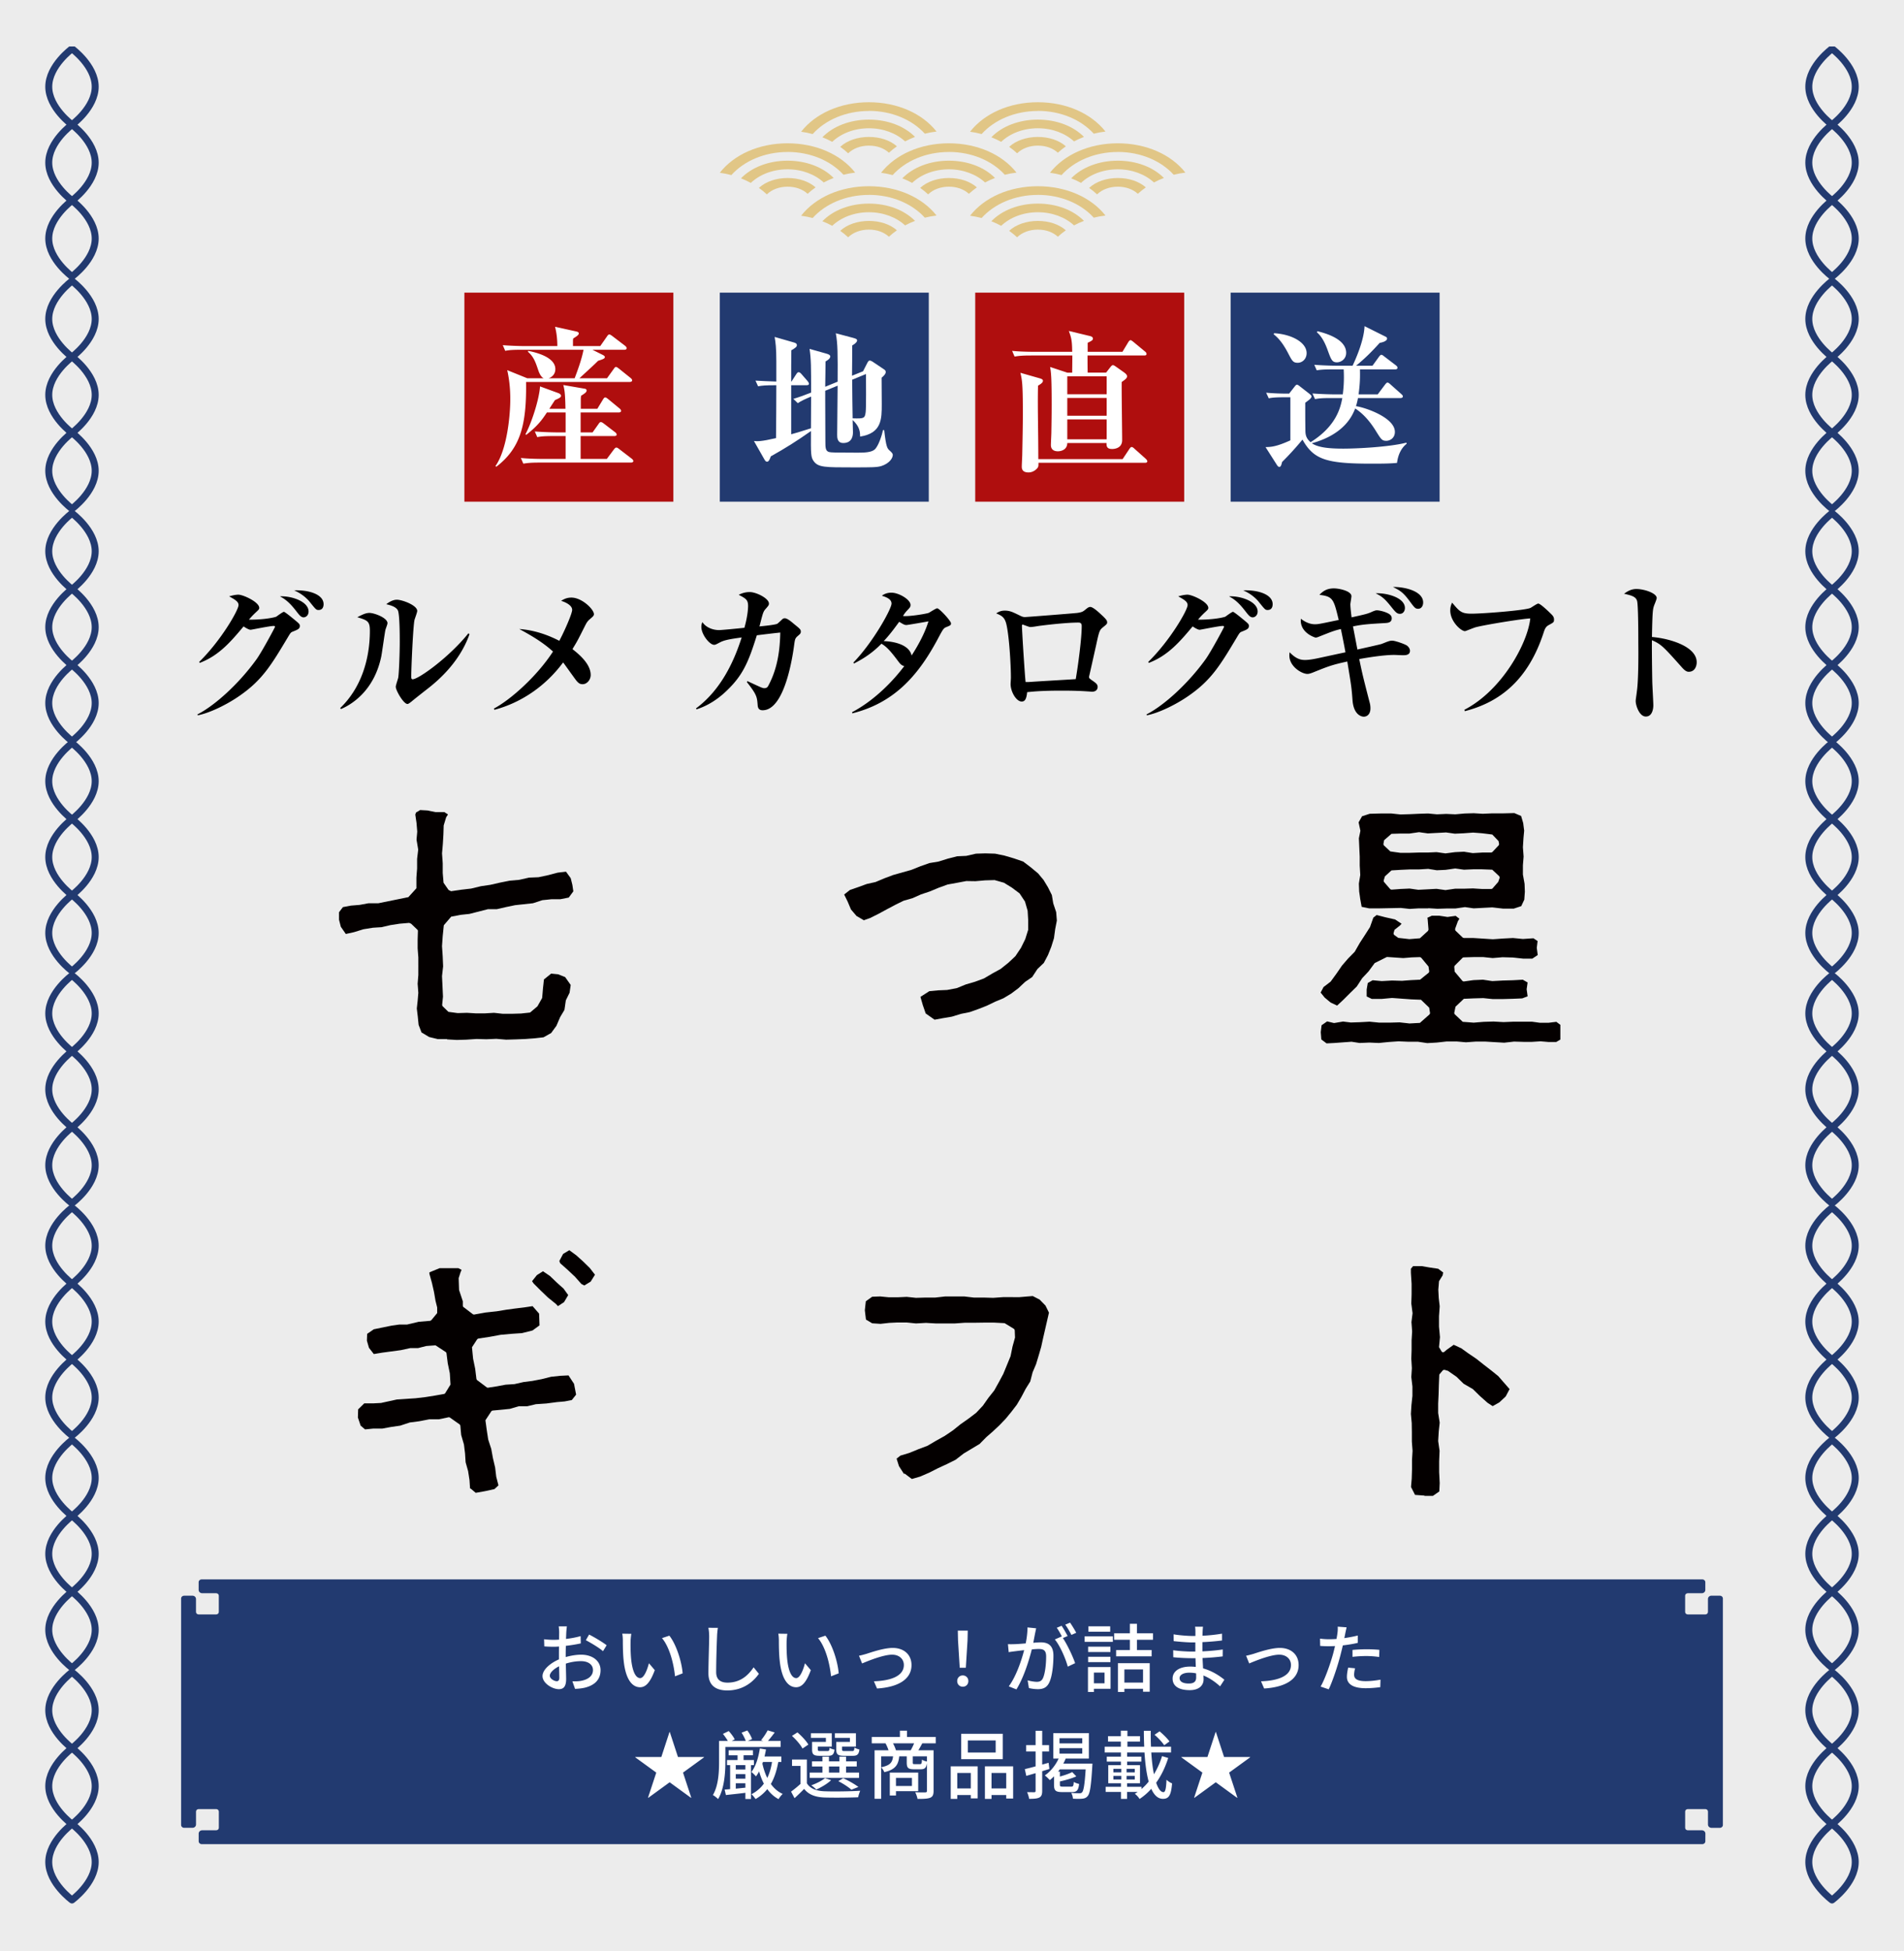 <svg xmlns="http://www.w3.org/2000/svg" width="410" height="420" fill="none" viewBox="0 0 410 420"><rect x="0" y="0" width="410" height="420" fill="#808080" stroke="none"/><path fill="#fff" fill-opacity=".85" d="M0 0h410v420H0z"/><path fill="#223A70" d="M370.352 343.51h-1.811c-.421 0-.756.316-.756.702v2.807c0 .291-.255.528-.568.528h-3.777c-.312 0-.568-.237-.568-.528v-3.509c0-.291.256-.528.568-.528h3.022c.42 0 .755-.317.755-.702v-1.684c0-.327-.289-.596-.642-.596H43.419c-.352 0-.642.269-.642.596v1.684c0 .391.34.702.755.702h3.016c.313 0 .568.237.568.528v3.509c0 .291-.255.528-.568.528h-3.777c-.312 0-.568-.237-.568-.528v-2.802c0-.391-.34-.702-.755-.702h-1.806c-.352 0-.642.269-.642.596v48.778c0 .327.29.596.642.596h1.812c.42 0 .755-.317.755-.702v-2.802c0-.291.256-.528.568-.528h3.777c.313 0 .568.237.568.528v3.509c0 .291-.255.528-.568.528h-3.016c-.42 0-.755.317-.755.702v1.684c0 .327.29.596.642.596H366.58c.352 0 .642-.269.642-.596l.011-1.679c0-.39-.335-.707-.761-.707h-3.027c-.313 0-.568-.232-.568-.528v-3.509c0-.291.255-.528.568-.528h3.777c.312 0 .568.237.568.528v2.807c0 .391.341.702.755.702h1.812c.352 0 .642-.269.642-.596v-48.788c0-.327-.29-.596-.642-.596h-.006Z"/><path fill="#fff" d="M151.592 378.24v.08l-4.512 3.28 1.776 5.392-.064.032-4.592-3.344-4.592 3.344-.064-.032 1.776-5.392-4.512-3.28v-.08h5.6l1.76-5.376h.064l1.76 5.376h5.6Zm4.608-2.16v3.2c0 2.336-.224 5.792-1.568 8.016-.24-.256-.832-.72-1.12-.864 1.216-2.064 1.328-5.008 1.328-7.152v-4.496h1.888c-.272-.48-.688-1.056-1.056-1.52l1.248-.608c.496.528 1.056 1.28 1.296 1.792l-.656.336h3.024c-.16-.512-.544-1.232-.896-1.776l1.232-.48c.432.56.864 1.328 1.024 1.872l-.928.384h3.328l-.464-.16a12.049 12.049 0 0 0 1.424-2.128l1.52.464c-.48.64-1.008 1.312-1.456 1.824h2.736v1.296H156.2Zm4.304 4.848v-.944h-2.064v.944h2.064Zm-2.064 2.96v1.168c.656-.064 1.36-.144 2.064-.208v-.96h-2.064Zm0-1.968v.992h2.064v-.992h-2.064Zm3.904-1.936h-.624v7.296h-1.216v-1.328c-1.504.192-2.992.336-4.192.48l-.272-1.184a18.45 18.45 0 0 0 1.184-.096v-5.168h-.672v-1.088h2.272v-1.024h-1.92V376.8h5.232v1.072h-2.016v1.024h2.224v1.088Zm1.952-.672-.128.352c.256 1.12.592 2.16 1.056 3.088.48-.992.816-2.128 1.024-3.44h-1.952Zm3.952 0h-.656c-.336 1.872-.848 3.44-1.6 4.736.672.928 1.52 1.68 2.56 2.144-.288.24-.704.768-.896 1.12-.976-.512-1.776-1.248-2.432-2.16a8.913 8.913 0 0 1-2.528 2.144c-.16-.256-.592-.816-.88-1.04 1.12-.592 2-1.344 2.672-2.288-.416-.784-.752-1.68-1.024-2.624a8.74 8.74 0 0 1-.672 1.072c-.192-.224-.688-.736-.992-.944.944-1.216 1.52-3.088 1.824-5.072l1.328.224a41.528 41.528 0 0 1-.32 1.504h3.616v1.184Zm14.768-4.32v-.864h-3.232v-.992h4.528V376h-2.992v.592c0 .32.08.368.576.368h1.616c.352 0 .432-.096.48-.752.256.176.72.336 1.072.416-.128 1.072-.496 1.36-1.392 1.36h-1.952c-1.28 0-1.648-.288-1.648-1.392v-1.6h2.944Zm-5.168 0v-.864h-3.232v-.992h4.496V376h-3.008v.592c0 .32.08.368.544.368h1.52c.352 0 .416-.08.464-.704.24.176.72.336 1.072.4-.128 1.04-.48 1.328-1.376 1.328h-1.824c-1.296 0-1.632-.288-1.632-1.376v-1.616h2.976Zm.656 5.296v1.312h2.256v-1.312h-2.256Zm6.48 1.312v1.136H174.36V381.6h2.736v-1.312h-2.24v-1.104h2.24v-1.024h1.408v1.024h2.256v-1.024h1.424v1.024h2.304v1.104h-2.304v1.312h2.8Zm-.144 3.088-1.504.592c-.624-.56-1.76-1.296-2.816-1.84l1.056-.64c1.168.544 2.496 1.296 3.264 1.888Zm-7.184-1.904 1.312.448c-.816.784-2.128 1.536-3.184 2.016a7.634 7.634 0 0 0-1.088-.912c1.104-.4 2.256-.96 2.96-1.552Zm-3.584-7.216-1.264.848c-.4-.784-1.376-1.92-2.272-2.72l1.184-.752c.896.768 1.904 1.84 2.352 2.624Zm-.32 3.216v5.12c.704 1.136 2.016 1.648 3.776 1.712 1.856.08 5.664.032 7.712-.112-.144.336-.368.976-.448 1.408-1.888.08-5.36.112-7.248.048-2.016-.08-3.408-.624-4.384-1.856a50.074 50.074 0 0 1-2.064 2l-.752-1.408a24.603 24.603 0 0 0 2.032-1.664v-3.872h-1.824v-1.376h3.2Zm22.624 3.952h-3.44v1.744h3.44v-1.744Zm1.344 2.864h-4.784v.928h-1.328V381.6h6.112v4Zm-4.784-8.8h3.168c.256-.432.544-1.024.736-1.504h-4.544c.272.48.512 1.072.64 1.504Zm6.672 2.416v-1.12h-3.056v1.328c0 .32.048.352.416.352h1.152c.304 0 .368-.112.416-.976.224.176.704.352 1.072.416Zm-9.856-1.12v2.352c1.92-.384 2.416-1.024 2.56-2.352h-2.56Zm11.744-2.8H198.6c-.304.56-.576 1.072-.848 1.504h3.28v8.736c0 .784-.16 1.232-.72 1.472-.576.224-1.44.256-2.736.256-.064-.4-.288-1.04-.496-1.44.96.048 1.888.032 2.16.032.288-.016.368-.096.368-.336v-5.936c-.16 1.024-.512 1.296-1.328 1.296h-1.488c-1.248 0-1.536-.32-1.536-1.44v-1.344h-1.616c-.192 1.856-.848 2.848-3.216 3.408-.112-.304-.4-.784-.672-1.024v6.752h-1.424V376.8h3.008c-.16-.48-.4-1.056-.656-1.504h-2.96v-1.36h6.064v-1.36h1.52v1.36h6.192v1.36Zm12.912 1.984v-2.608h-6v2.608h6Zm1.52-4.032v5.456h-8.944v-5.456h8.944Zm-6.88 8.432h-2.912v3.328h2.912v-3.328Zm-4.32 5.584v-7.008h5.792v6.896h-1.472v-.72h-2.912v.832h-1.408Zm8.784-2.256h3.168v-3.328h-3.168v3.328Zm-1.424-4.752h6.08v6.928h-1.488v-.752h-3.168v.832h-1.424v-7.008Zm13.712-.768.176 1.328c-.512.16-1.04.32-1.552.48v4.224c0 .784-.16 1.2-.608 1.44-.464.24-1.152.288-2.208.288-.048-.384-.24-1.024-.432-1.44.672.016 1.328.016 1.536.016.208 0 .288-.08.288-.304v-3.792l-2 .576-.32-1.456a56.38 56.38 0 0 0 2.32-.592v-3.2h-2.032v-1.376H223v-3.088h1.424v3.088h1.472v1.376h-1.472v2.816l1.376-.384Zm2.352-3.152v1.168h4.896v-1.168h-4.896Zm0-2.144v1.12h4.896v-1.12h-4.896Zm.816 5.472h6.272s-.016.416-.032.608c-.256 4.256-.496 5.84-1.008 6.4-.304.368-.672.496-1.136.544-.448.048-1.232.048-2.016 0-.016-.368-.16-.912-.384-1.248.768.064 1.472.08 1.776.08.272 0 .416-.032.576-.208.32-.336.56-1.664.768-4.928H228.2c-.112.16-.24.32-.352.48h.384v1.056c.992-.272 2.016-.624 2.656-.96l.88.928c-.992.448-2.336.816-3.536 1.088v.672c0 .384.08.448.64.448h1.808c.4 0 .48-.128.544-1.024.256.192.784.368 1.152.448-.16 1.392-.528 1.744-1.552 1.744h-2.112c-1.44 0-1.744-.352-1.744-1.6V382.4a8.561 8.561 0 0 1-.912.816c-.224-.256-.752-.784-1.072-1.008 1.232-.848 2.304-2.16 2.976-3.632h-1.152v-5.472h7.664v5.472h-4.992c-.144.368-.32.736-.512 1.088Zm22.864-4.768-1.136.816c-.416-.64-1.312-1.6-2.08-2.256l1.088-.736c.768.64 1.696 1.552 2.128 2.176Zm-6.032 9.76v.48c.56-.48 1.088-1.008 1.552-1.6-.464-1.696-.752-3.856-.896-6.272h-3.744v.896h3.056v1.072h-3.056V380h2.768v3.888h-2.784v.768h3.104Zm-6.048-2.336v.768h1.712v-.768h-1.712Zm0-1.536v.768h1.712v-.768h-1.712Zm2.848.768h1.76v-.768h-1.76v.768Zm0 1.536h1.76v-.768h-1.76v.768Zm7.632-5.04 1.328.4c-.624 1.984-1.488 3.792-2.592 5.328.432 1.28.96 2.032 1.584 2.032.384 0 .56-.768.64-2.672.32.32.832.656 1.2.784-.208 2.608-.72 3.328-1.968 3.328-1.088 0-1.904-.8-2.512-2.16-.752.848-1.6 1.584-2.528 2.192-.192-.368-.64-.832-1.008-1.12.208-.128.416-.256.608-.4h-2.288v1.504h-1.312v-1.504h-3.296v-1.104h3.296v-.768h-2.736V380h2.72v-.768h-3.04v-1.072h3.04v-.896h-3.488v-1.248h3.472v-1.088H238.6v-1.168h2.752v-1.184h1.424v1.184h2.704v1.168h-2.704v1.088h3.616a79.014 79.014 0 0 1-.08-3.424h1.488c-.016 1.184 0 2.336.048 3.424h4.32v1.248h-4.256c.112 1.776.304 3.376.576 4.688a17.262 17.262 0 0 0 1.744-3.904Zm18.96.192v.08l-4.512 3.28 1.776 5.392-.064.032-4.592-3.344-4.592 3.344-.064-.032 1.776-5.392-4.512-3.28v-.08h5.6l1.76-5.376h.064l1.76 5.376h5.6Z"/><path fill="#fff" d="M122.072 350.12c-.048.304-.096.848-.128 1.232-.016.384-.032.896-.064 1.472 1.12-.128 2.272-.352 3.152-.608l.032 1.568c-.928.208-2.112.4-3.216.528-.016.64-.032 1.28-.032 1.856v.56c1.168-.336 2.352-.512 3.328-.512 2.384 0 4.176 1.28 4.176 3.328 0 1.904-1.104 3.232-3.456 3.792-.72.16-1.44.208-2.032.24l-.576-1.632c.64.016 1.328.016 1.92-.112 1.344-.256 2.512-.96 2.512-2.304 0-1.232-1.104-1.92-2.56-1.92-1.12 0-2.224.192-3.28.528.016 1.328.064 2.672.064 3.312 0 1.696-.624 2.192-1.568 2.192-1.392 0-3.52-1.28-3.52-2.816 0-1.36 1.648-2.784 3.536-3.6v-.992c0-.56 0-1.168.016-1.776-.4.032-.752.048-1.056.048-.976 0-1.584-.032-2.112-.08l-.048-1.536c.912.112 1.536.128 2.128.128.336 0 .704-.016 1.104-.048 0-.72.016-1.296.016-1.584 0-.336-.048-.976-.096-1.264h1.76Zm4.784 1.76c1.184.592 2.976 1.68 3.776 2.304l-.784 1.28c-.768-.704-2.688-1.84-3.696-2.368l.704-1.216Zm-8.464 8.864c0 .64.96 1.184 1.504 1.184.32 0 .544-.208.544-.736 0-.512-.032-1.44-.048-2.48-1.168.576-2 1.392-2 2.032Zm17.552-9.024c-.08.464-.16 1.296-.16 1.728-.016 1.008 0 2.352.112 3.6.24 2.512.896 4.208 1.968 4.208.8 0 1.504-1.744 1.872-3.2l1.264 1.488c-1.008 2.736-2 3.68-3.168 3.68-1.616 0-3.104-1.536-3.536-5.744-.16-1.408-.176-3.328-.176-4.288 0-.4-.032-1.072-.128-1.504l1.952.032Zm8.192.4c1.472 1.856 2.656 5.52 2.864 8.112l-1.648.64c-.272-2.752-1.184-6.304-2.8-8.224l1.584-.528Zm10.448-1.68c-.096.592-.16 1.264-.176 1.84-.08 1.776-.192 5.472-.192 7.68 0 1.696 1.04 2.272 2.432 2.272 2.8 0 4.48-1.584 5.632-3.296l1.136 1.392c-1.056 1.52-3.216 3.584-6.8 3.584-2.432 0-4.064-1.04-4.064-3.696 0-2.272.16-6.4.16-7.936 0-.672-.064-1.328-.176-1.856l2.048.016Zm14.96 1.28c-.08.464-.16 1.296-.16 1.728-.016 1.008 0 2.352.112 3.6.24 2.512.896 4.208 1.968 4.208.8 0 1.504-1.744 1.872-3.2l1.264 1.488c-1.008 2.736-2 3.68-3.168 3.68-1.616 0-3.104-1.536-3.536-5.744-.16-1.408-.176-3.328-.176-4.288 0-.4-.032-1.072-.128-1.504l1.952.032Zm8.192.4c1.472 1.856 2.656 5.52 2.864 8.112l-1.648.64c-.272-2.752-1.184-6.304-2.8-8.224l1.584-.528Zm7.232 4.32c.464-.08 1.088-.256 1.584-.4 1.104-.352 3.776-1.28 5.68-1.28 2.384 0 4.048 1.408 4.048 3.696 0 3.008-2.784 4.752-7.424 5.04l-.672-1.552c3.552-.112 6.448-1.088 6.448-3.504 0-1.296-1.008-2.224-2.528-2.224-1.936 0-5.296 1.392-6.464 1.888l-.672-1.664Zm21.696 2.592-.368-5.888-.048-2.112h2.144l-.048 2.112-.368 5.888h-1.312Zm.656 4.08c-.672 0-1.2-.496-1.2-1.216s.528-1.216 1.2-1.216c.672 0 1.2.496 1.2 1.216s-.528 1.216-1.2 1.216Zm15.808-12.576c-.08.336-.16.752-.24 1.104-.096.496-.24 1.264-.384 2.016a18.332 18.332 0 0 1 1.616-.096c1.536 0 2.72.624 2.72 2.864 0 1.888-.24 4.464-.912 5.808-.528 1.104-1.36 1.408-2.464 1.408a8.85 8.85 0 0 1-1.904-.24l-.272-1.664c.656.192 1.52.32 1.968.32.56 0 1.008-.144 1.312-.752.48-1.008.704-3.04.704-4.704 0-1.376-.624-1.616-1.632-1.616-.336 0-.864.032-1.456.096-.592 2.352-1.728 6.048-3.312 8.608l-1.648-.656c1.6-2.16 2.752-5.616 3.312-7.792-.72.08-1.376.16-1.744.208-.4.048-1.152.144-1.584.224l-.16-1.728c.528.032 1.008.016 1.552 0 .512-.016 1.376-.08 2.272-.16.24-1.184.384-2.4.384-3.44l1.872.192Zm7.296-1.216c.416.592 1.024 1.6 1.328 2.176l-1.04.464c-.352-.688-.864-1.6-1.328-2.208l1.04-.432Zm-1.824.672c.4.576.976 1.584 1.296 2.208l-1.024.432c.976 1.44 2.176 4.032 2.64 5.408l-1.584.752c-.448-1.712-1.664-4.512-2.784-5.856l1.488-.656c.016.032.048.064.064.096-.304-.624-.752-1.424-1.136-1.952l1.04-.432Zm10.464.112v1.168h-4.688v-1.168h4.688Zm-1.216 9.968h-2.288v2.304h2.288v-2.304Zm1.296-1.2v4.688h-3.584v.688h-1.28v-5.376h4.864Zm-4.832-1.056v-1.152h4.8v1.152h-4.8Zm4.8-3.328v1.152h-4.8v-1.152h4.8Zm-5.552-1.04v-1.184h6.08v1.184h-6.08Zm12.576 5.936h-4.016v2.832h4.016v-2.832Zm-5.408 4.864v-6.208h6.848v6.144h-1.44v-.624h-4.016v.688h-1.392ZM248.28 353h-3.456v2.208h3.168v1.36h-7.648v-1.36h2.96V353h-3.392v-1.392h3.392v-2.048h1.52v2.048h3.456V353Zm5.728 8.256c0 .688.608 1.168 1.984 1.168.896 0 1.584-.272 1.584-1.296 0-.224 0-.544-.016-.896a7.248 7.248 0 0 0-1.456-.144c-1.36 0-2.096.528-2.096 1.168Zm5.04-11.056c-.032.288-.064.64-.08 1.088-.016.192-.016.496-.032.848a35.155 35.155 0 0 0 4.208-.448v1.472a54.103 54.103 0 0 1-4.224.352v1.984a44.562 44.562 0 0 0 4.384-.4l-.016 1.488c-1.472.176-2.8.288-4.336.352.032.736.08 1.504.112 2.224 2.08.576 3.664 1.696 4.592 2.448l-.928 1.424c-.912-.832-2.128-1.744-3.584-2.336.016.336.032.608.032.832 0 1.216-.88 2.32-2.976 2.32-2.4 0-3.696-.896-3.696-2.496 0-1.536 1.424-2.576 3.808-2.576.416 0 .8.032 1.184.064-.016-.624-.048-1.28-.064-1.872h-.88c-1.024 0-2.8-.08-3.904-.208l-.016-1.504c1.088.176 2.976.288 3.952.288h.816v-1.968h-.656c-1.056 0-2.976-.16-4.016-.288l-.016-1.456c1.072.192 2.992.352 4.016.352h.688v-.976c0-.272-.016-.752-.08-1.008h1.712Zm9.28 6.24c.464-.08 1.088-.256 1.584-.4 1.104-.352 3.776-1.28 5.68-1.28 2.384 0 4.048 1.408 4.048 3.696 0 3.008-2.784 4.752-7.424 5.04l-.672-1.552c3.552-.112 6.448-1.088 6.448-3.504 0-1.296-1.008-2.224-2.528-2.224-1.936 0-5.296 1.392-6.464 1.888l-.672-1.664Zm23.472 2.704c-.128.496-.208.992-.208 1.392 0 .72.432 1.376 2.48 1.376 1.056 0 2.144-.128 3.2-.32l-.048 1.616c-.88.112-1.952.224-3.168.224-2.608 0-4.016-.848-4.016-2.432 0-.672.128-1.344.272-2l1.488.144Zm-1.824-8.816c-.096.4-.24 1.056-.304 1.376-.048.272-.112.592-.192.944.976-.144 1.968-.32 2.896-.56v1.584c-1.008.24-2.128.416-3.216.544a80.24 80.24 0 0 1-.512 2.096c-.576 2.256-1.664 5.552-2.528 7.36l-1.744-.592c.944-1.632 2.112-4.928 2.72-7.168.128-.496.256-1.024.384-1.552-.464.016-.896.032-1.296.032-.736 0-1.328-.016-1.904-.064l-.032-1.568c.784.096 1.344.128 1.952.128.496 0 1.04-.016 1.6-.064.08-.48.16-.896.192-1.2.08-.496.096-1.088.064-1.44l1.92.144Zm1.264 4.864c.864-.08 1.968-.144 2.992-.144.928 0 1.888.032 2.8.128l-.048 1.536a20.22 20.22 0 0 0-2.72-.208c-1.04 0-2.016.064-3.024.176v-1.488Z"/><g fill="#E1C686" clip-path="url(#a)"><path d="M187.11 23.87c4.94 0 9.31 1.91 12.04 4.91.82-.21 1.66-.36 2.52-.46-3.07-3.9-8.44-6.31-14.57-6.31-6.13 0-11.53 2.43-14.59 6.35.85.12 1.68.28 2.49.5 2.72-3.03 7.13-4.97 12.1-4.97l.01-.02Z"/><path d="M187.11 27.61c3.11 0 5.89 1.08 7.79 2.83.68-.36 1.4-.69 2.14-.97-2.32-2.34-5.91-3.72-9.94-3.72-4.03 0-7.7 1.41-10.01 3.8.73.29 1.45.61 2.12.98 1.9-1.8 4.73-2.92 7.89-2.92h.01Z"/><path d="M193.14 31.5c-1.48-1.3-3.63-2.02-6.04-2.02s-4.69.76-6.17 2.13c.61.43 1.18.9 1.71 1.39 1.06-1.03 2.66-1.65 4.46-1.65 1.8 0 3.26.57 4.32 1.53.53-.49 1.1-.95 1.72-1.38Z"/><path d="M204.33 32.71c4.94 0 9.31 1.91 12.04 4.91.82-.21 1.66-.36 2.52-.46-3.07-3.9-8.44-6.31-14.57-6.31-6.13 0-11.53 2.43-14.59 6.34.85.12 1.68.28 2.49.5 2.72-3.03 7.13-4.97 12.1-4.97l.01-.01Z"/><path d="M204.33 36.45c3.11 0 5.89 1.08 7.79 2.83.68-.36 1.4-.69 2.14-.97-2.32-2.34-5.91-3.72-9.94-3.72-4.03 0-7.69 1.41-10.02 3.8.74.29 1.45.61 2.12.98 1.9-1.8 4.73-2.92 7.9-2.92h.01Z"/><path d="M210.36 40.34c-1.48-1.3-3.63-2.02-6.04-2.02s-4.69.76-6.17 2.13c.61.43 1.18.9 1.71 1.39 1.06-1.03 2.66-1.65 4.46-1.65 1.8 0 3.26.57 4.32 1.53.54-.49 1.11-.95 1.72-1.38Z"/><path d="M223.49 23.87c4.94 0 9.31 1.91 12.04 4.91.82-.21 1.66-.36 2.52-.46-3.07-3.9-8.44-6.31-14.57-6.31-6.13 0-11.53 2.43-14.59 6.35.85.12 1.68.28 2.49.5 2.72-3.03 7.13-4.97 12.1-4.97l.01-.02Z"/><path d="M223.49 27.61c3.11 0 5.89 1.08 7.79 2.83.68-.36 1.4-.69 2.14-.97-2.32-2.34-5.91-3.72-9.94-3.72-4.03 0-7.7 1.41-10.01 3.8.73.29 1.45.61 2.12.98 1.9-1.8 4.73-2.92 7.89-2.92h.01Z"/><path d="M229.52 31.5c-1.48-1.3-3.63-2.02-6.04-2.02s-4.69.76-6.17 2.13c.61.43 1.18.9 1.71 1.39 1.06-1.03 2.66-1.65 4.46-1.65 1.8 0 3.26.57 4.32 1.53.53-.49 1.1-.95 1.72-1.38Z"/><path d="M187.11 41.95c4.94 0 9.31 1.91 12.04 4.91.82-.21 1.66-.36 2.52-.46-3.07-3.9-8.44-6.31-14.57-6.31-6.13 0-11.53 2.43-14.59 6.35.85.12 1.68.28 2.49.49 2.72-3.03 7.13-4.97 12.1-4.97l.01-.01Z"/><path d="M187.11 45.69c3.11 0 5.89 1.08 7.79 2.83.68-.36 1.4-.69 2.14-.97-2.32-2.34-5.91-3.72-9.94-3.72-4.03 0-7.7 1.41-10.01 3.8.73.29 1.45.61 2.12.98 1.9-1.8 4.73-2.92 7.89-2.92h.01Z"/><path d="M193.14 49.58c-1.48-1.3-3.63-2.02-6.04-2.02s-4.69.76-6.17 2.13c.61.43 1.18.9 1.71 1.39 1.06-1.03 2.66-1.65 4.46-1.65 1.8 0 3.26.57 4.32 1.53.53-.49 1.1-.95 1.72-1.38Z"/><path d="M223.49 41.95c4.94 0 9.31 1.91 12.04 4.91.82-.21 1.66-.36 2.52-.46-3.07-3.9-8.44-6.31-14.57-6.31-6.13 0-11.53 2.43-14.59 6.35.85.12 1.68.28 2.49.49 2.72-3.03 7.13-4.97 12.1-4.97l.01-.01Z"/><path d="M223.49 45.69c3.11 0 5.89 1.08 7.79 2.83.68-.36 1.4-.69 2.14-.97-2.32-2.34-5.91-3.72-9.94-3.72-4.03 0-7.7 1.41-10.01 3.8.73.29 1.45.61 2.12.98 1.9-1.8 4.73-2.92 7.89-2.92h.01Z"/><path d="M229.52 49.58c-1.48-1.3-3.63-2.02-6.04-2.02s-4.69.76-6.17 2.13c.61.43 1.18.9 1.71 1.39 1.06-1.03 2.66-1.65 4.46-1.65 1.8 0 3.26.57 4.32 1.53.53-.49 1.1-.95 1.72-1.38Z"/><path d="M240.7 32.71c4.94 0 9.31 1.91 12.04 4.91.82-.21 1.66-.36 2.52-.46-3.07-3.9-8.44-6.31-14.57-6.31-6.13 0-11.53 2.43-14.59 6.34.85.12 1.68.28 2.49.5 2.72-3.03 7.13-4.97 12.1-4.97l.01-.01Z"/><path d="M240.7 36.45c3.11 0 5.89 1.08 7.79 2.83.68-.36 1.4-.69 2.14-.97-2.32-2.34-5.91-3.72-9.94-3.72-4.03 0-7.7 1.41-10.02 3.8.74.29 1.45.61 2.12.98 1.9-1.8 4.73-2.92 7.9-2.92h.01Z"/><path d="M246.74 40.34c-1.48-1.3-3.63-2.02-6.04-2.02s-4.69.76-6.17 2.13c.61.43 1.18.9 1.71 1.39 1.06-1.03 2.66-1.65 4.46-1.65 1.8 0 3.26.57 4.32 1.53.54-.49 1.11-.95 1.72-1.38Z"/><path d="M169.59 32.71c4.94 0 9.31 1.91 12.04 4.91.82-.21 1.66-.36 2.52-.46-3.07-3.9-8.44-6.31-14.57-6.31-6.13 0-11.52 2.42-14.58 6.34.85.12 1.68.28 2.49.5 2.72-3.03 7.13-4.97 12.1-4.97v-.01Z"/><path d="M169.59 36.45c3.11 0 5.89 1.08 7.79 2.83.68-.36 1.4-.69 2.14-.97-2.32-2.34-5.91-3.72-9.94-3.72-4.03 0-7.7 1.41-10.02 3.8.73.29 1.45.61 2.12.98 1.9-1.8 4.73-2.92 7.9-2.92h.01Z"/><path d="M175.63 40.34c-1.48-1.3-3.63-2.02-6.04-2.02s-4.69.76-6.17 2.13c.61.43 1.18.9 1.71 1.39 1.05-1.03 2.66-1.65 4.46-1.65 1.8 0 3.26.57 4.32 1.53.53-.49 1.1-.95 1.72-1.38Z"/></g><g stroke="#223A70" stroke-linecap="round" stroke-linejoin="round" stroke-width="1.5" clip-path="url(#b)"><path d="M10.5 151.35c0-4.51 5-8.17 5-8.17s5 3.66 5 8.17-5 8.17-5 8.17-5-3.66-5-8.17Z"/><path d="M10.5 135.01c0-4.51 5-8.17 5-8.17s5 3.66 5 8.17-5 8.17-5 8.17-5-3.66-5-8.17Z"/><path d="M10.5 118.67c0-4.51 5-8.17 5-8.17s5 3.66 5 8.17-5 8.17-5 8.17-5-3.66-5-8.17Z"/><path d="M10.5 101.35c0-4.51 5-8.17 5-8.17s5 3.66 5 8.17-5 8.17-5 8.17-5-3.66-5-8.17Z"/><path d="M10.5 85.01c0-4.51 5-8.17 5-8.17s5 3.66 5 8.17-5 8.17-5 8.17-5-3.66-5-8.17Z"/><path d="M10.5 68.67c0-4.51 5-8.17 5-8.17s5 3.66 5 8.17-5 8.17-5 8.17-5-3.66-5-8.17Z"/><path d="M10.5 51.35c0-4.51 5-8.17 5-8.17s5 3.66 5 8.17-5 8.17-5 8.17-5-3.66-5-8.17Z"/><path d="M10.5 35.01c0-4.51 5-8.17 5-8.17s5 3.66 5 8.17-5 8.17-5 8.17-5-3.66-5-8.17Z"/><path d="M10.5 18.67c0-4.51 5-8.17 5-8.17s5 3.66 5 8.17-5 8.17-5 8.17-5-3.66-5-8.17Z"/><path d="M10.5 300.85c0-4.51 5-8.17 5-8.17s5 3.66 5 8.17-5 8.17-5 8.17-5-3.66-5-8.17Z"/><path d="M10.5 284.51c0-4.51 5-8.17 5-8.17s5 3.66 5 8.17-5 8.17-5 8.17-5-3.66-5-8.17Z"/><path d="M10.5 268.17c0-4.51 5-8.17 5-8.17s5 3.66 5 8.17-5 8.17-5 8.17-5-3.66-5-8.17Z"/><path d="M10.5 250.85c0-4.51 5-8.17 5-8.17s5 3.66 5 8.17-5 8.17-5 8.17-5-3.66-5-8.17Z"/><path d="M10.5 234.51c0-4.51 5-8.17 5-8.17s5 3.66 5 8.17-5 8.17-5 8.17-5-3.66-5-8.17Z"/><path d="M10.5 218.17c0-4.51 5-8.17 5-8.17s5 3.66 5 8.17-5 8.17-5 8.17-5-3.66-5-8.17Z"/><path d="M10.5 400.85c0-4.51 5-8.17 5-8.17s5 3.66 5 8.17-5 8.17-5 8.17-5-3.66-5-8.17Z"/><path d="M10.5 384.51c0-4.51 5-8.17 5-8.17s5 3.66 5 8.17-5 8.17-5 8.17-5-3.66-5-8.17Z"/><path d="M10.5 368.17c0-4.51 5-8.17 5-8.17s5 3.66 5 8.17-5 8.17-5 8.17-5-3.66-5-8.17Z"/><path d="M10.5 200.85c0-4.51 5-8.17 5-8.17s5 3.66 5 8.17-5 8.17-5 8.17-5-3.66-5-8.17Z"/><path d="M10.5 184.51c0-4.51 5-8.17 5-8.17s5 3.66 5 8.17-5 8.17-5 8.17-5-3.66-5-8.17Z"/><path d="M10.5 168.17c0-4.51 5-8.17 5-8.17s5 3.66 5 8.17-5 8.17-5 8.17-5-3.66-5-8.17Z"/><path d="M10.5 350.85c0-4.51 5-8.17 5-8.17s5 3.66 5 8.17-5 8.17-5 8.17-5-3.66-5-8.17Z"/><path d="M10.5 334.51c0-4.51 5-8.17 5-8.17s5 3.66 5 8.17-5 8.17-5 8.17-5-3.66-5-8.17Z"/><path d="M10.5 318.17c0-4.51 5-8.17 5-8.17s5 3.66 5 8.17-5 8.17-5 8.17-5-3.66-5-8.17Z"/></g><g stroke="#223A70" stroke-linecap="round" stroke-linejoin="round" stroke-width="1.5" clip-path="url(#c)"><path d="M389.5 151.35c0-4.51 5-8.17 5-8.17s5 3.66 5 8.17-5 8.17-5 8.17-5-3.66-5-8.17Z"/><path d="M389.5 135.01c0-4.51 5-8.17 5-8.17s5 3.66 5 8.17-5 8.17-5 8.17-5-3.66-5-8.17Z"/><path d="M389.5 118.67c0-4.51 5-8.17 5-8.17s5 3.66 5 8.17-5 8.17-5 8.17-5-3.66-5-8.17Z"/><path d="M389.5 101.35c0-4.51 5-8.17 5-8.17s5 3.66 5 8.17-5 8.17-5 8.17-5-3.66-5-8.17Z"/><path d="M389.5 85.01c0-4.51 5-8.17 5-8.17s5 3.66 5 8.17-5 8.17-5 8.17-5-3.66-5-8.17Z"/><path d="M389.5 68.67c0-4.51 5-8.17 5-8.17s5 3.66 5 8.17-5 8.17-5 8.17-5-3.66-5-8.17Z"/><path d="M389.5 51.35c0-4.51 5-8.17 5-8.17s5 3.66 5 8.17-5 8.17-5 8.17-5-3.66-5-8.17Z"/><path d="M389.5 35.01c0-4.51 5-8.17 5-8.17s5 3.66 5 8.17-5 8.17-5 8.17-5-3.66-5-8.17Z"/><path d="M389.5 18.67c0-4.51 5-8.17 5-8.17s5 3.66 5 8.17-5 8.17-5 8.17-5-3.66-5-8.17Z"/><path d="M389.5 300.85c0-4.51 5-8.17 5-8.17s5 3.66 5 8.17-5 8.17-5 8.17-5-3.66-5-8.17Z"/><path d="M389.5 284.51c0-4.51 5-8.17 5-8.17s5 3.66 5 8.17-5 8.17-5 8.17-5-3.66-5-8.17Z"/><path d="M389.5 268.17c0-4.51 5-8.17 5-8.17s5 3.66 5 8.17-5 8.17-5 8.17-5-3.66-5-8.17Z"/><path d="M389.5 250.85c0-4.51 5-8.17 5-8.17s5 3.66 5 8.17-5 8.17-5 8.17-5-3.66-5-8.17Z"/><path d="M389.5 234.51c0-4.51 5-8.17 5-8.17s5 3.66 5 8.17-5 8.17-5 8.17-5-3.66-5-8.17Z"/><path d="M389.5 218.17c0-4.51 5-8.17 5-8.17s5 3.66 5 8.17-5 8.17-5 8.17-5-3.66-5-8.17Z"/><path d="M389.5 400.85c0-4.51 5-8.17 5-8.17s5 3.66 5 8.17-5 8.17-5 8.17-5-3.66-5-8.17Z"/><path d="M389.5 384.51c0-4.51 5-8.17 5-8.17s5 3.66 5 8.17-5 8.17-5 8.17-5-3.66-5-8.17Z"/><path d="M389.5 368.17c0-4.51 5-8.17 5-8.17s5 3.66 5 8.17-5 8.17-5 8.17-5-3.66-5-8.17Z"/><path d="M389.5 200.85c0-4.51 5-8.17 5-8.17s5 3.66 5 8.17-5 8.17-5 8.17-5-3.66-5-8.17Z"/><path d="M389.5 184.51c0-4.51 5-8.17 5-8.17s5 3.66 5 8.17-5 8.17-5 8.17-5-3.66-5-8.17Z"/><path d="M389.5 168.17c0-4.51 5-8.17 5-8.17s5 3.66 5 8.17-5 8.17-5 8.17-5-3.66-5-8.17Z"/><path d="M389.5 350.85c0-4.51 5-8.17 5-8.17s5 3.66 5 8.17-5 8.17-5 8.17-5-3.66-5-8.17Z"/><path d="M389.5 334.51c0-4.51 5-8.17 5-8.17s5 3.66 5 8.17-5 8.17-5 8.17-5-3.66-5-8.17Z"/><path d="M389.5 318.17c0-4.51 5-8.17 5-8.17s5 3.66 5 8.17-5 8.17-5 8.17-5-3.66-5-8.17Z"/></g><path fill="#AF0E0E" d="M100 63h45v45h-45z"/><path fill="#AF0E0E" d="M210 63h45v45h-45z"/><path fill="#223A70" d="M155 63h45v45h-45z"/><path fill="#223A70" d="M265 63h45v45h-45z"/><path fill="#fff" d="M136.119 81.896c0 .231-.264.33-.495.33h-22.341c.132 9.339-1.254 14.289-6.402 18.249l-.198-.132c2.541-3.597 3.201-11.055 3.201-14.421 0-2.112-.198-4.191-.66-6.237l4.323 1.749h3.531c-.495-.231-.891-.858-1.221-1.881-.495-1.452-.924-2.772-2.145-3.795v-.231c1.155.231 5.874 1.188 5.874 3.927 0 1.32-1.023 1.848-1.452 1.98h5.61c.792-2.112 1.485-4.026 1.914-6.138h-13.266c-2.046 0-2.772.066-3.597.231l-.528-1.221c2.013.165 4.323.198 4.719.198h7.029c0-.858-.066-2.574-.495-4.158l4.62 1.023c.264.066.495.165.495.429 0 .33-.594.693-1.188 1.056a1.931 1.931 0 0 0-.066.429v1.221h5.874l1.452-2.079c.165-.264.33-.429.495-.429.132 0 .363.132.627.33l2.772 2.112c.165.132.33.297.33.495 0 .264-.165.363-.495.363h-6.864l2.112 1.056c.33.165.561.297.561.528 0 .363-.66.528-1.452.792-.759.759-1.089 1.056-4.026 3.762h5.94l1.452-2.013c.198-.297.33-.429.495-.429.132 0 .363.165.627.363l2.508 2.013c.231.198.33.33.33.528Zm.264 17.358c0 .231-.297.33-.495.33h-19.635c-2.013 0-2.739.099-3.564.231l-.528-1.221c2.013.198 4.323.198 4.686.198h4.95v-4.917h-2.541c-2.013 0-2.739.066-3.564.231l-.528-1.221c2.013.165 4.323.198 4.686.198h1.947v-4.29h-4.026c-.99 1.485-1.914 2.838-4.455 4.818l-.165-.132c1.32-2.442 2.97-7.557 3.135-10.296l4.059 1.485c.198.099.462.297.462.528 0 .33-.297.495-1.287.924-.132.165-1.089 1.65-1.221 1.881h3.465c-.066-3.432-.198-4.026-.462-5.115l4.587.792c.264.033.429.165.429.396 0 .264-.165.495-1.188 1.122-.066.462-.066.528-.066 1.056v1.749h3.564l1.221-2.013c.165-.264.297-.429.462-.429.198 0 .363.132.66.363l2.442 2.013c.165.132.33.33.33.528s-.198.33-.495.33h-8.217v4.29h2.574l1.287-1.815c.198-.297.297-.396.495-.396.165 0 .297.066.66.33l2.409 1.848c.198.132.33.33.33.528s-.231.297-.495.297h-7.26v4.917h5.643l1.551-2.079c.198-.231.33-.363.495-.363.165 0 .33.099.627.33l2.706 2.079c.165.132.33.33.33.495Z"/><path fill="#fff" d="M192.251 97.911c0 .792-.825 1.881-2.442 2.409-.957.297-2.145.297-6.072.297-6.105 0-7.491 0-8.481-1.287-.66-.891-.66-1.452-.627-6.534-3.102 2.178-5.511 3.696-8.646 5.445-.264.759-.462 1.155-.825 1.155-.264 0-.429-.264-.594-.561l-2.211-3.894c.759.066 1.485.132 4.752-.627.033-3.795.066-7.59.066-11.385-2.409 0-3.036.066-3.927.231l-.561-1.221c.792.066 3.531.165 4.488.198v-4.389c0-2.904-.165-4.026-.363-5.214l4.026 1.155c.495.132.759.264.759.627 0 .297-.198.528-1.188 1.089-.033 1.155-.033 5.247-.033 6.732h.066l1.023-1.584c.198-.297.33-.429.495-.429.198 0 .396.132.594.363l1.353 1.551c.165.198.297.429.297.594 0 .231-.297.297-.495.297h-3.333v10.56c.726-.198 1.815-.495 4.257-1.287.033-4.884.033-5.412.033-6.831-1.353.561-2.112.924-2.871 1.419l-.957-.924c1.419-.429 1.848-.594 3.828-1.353 0-5.643 0-7.095-.33-9.405l3.63 1.023c.462.132.825.297.825.594 0 .495-.627.858-1.023 1.089 0 .231-.033 4.29-.066 5.445l2.673-1.089c.033-5.808.033-8.25-.396-10.428l3.729.99c.594.165.858.264.858.561 0 .264-.231.594-1.056 1.089 0 .924 0 5.478-.033 6.501l2.376-.957.891-1.749c.165-.33.33-.561.528-.561.165 0 .429.099.759.33l2.31 1.551c.264.165.396.33.396.594 0 .495-.66 1.023-.891 1.221 0 .825.033 4.785.033 5.676 0 3.234 0 6.27-4.653 6.996-.033-.924-.033-2.112-1.617-3.564 0 .264.066 2.508.066 2.607 0 .462 0 2.343-2.079 2.343-1.32 0-1.32-1.188-1.32-1.782 0-1.518.099-8.877.099-10.56l-2.673 1.089v2.145c0 1.056.033 7.293.033 8.646 0 1.419 0 2.211.825 2.409.495.099 1.056.132 6.138.132 1.551 0 2.904-.066 3.63-.66.825-.693 1.617-3.168 1.815-4.191h.264c.396 3.696.693 3.927 1.089 4.323.495.429.759.726.759.99Zm-5.775-17.391-2.97 1.221c0 1.32.066 7.128.099 8.316 2.376.066 2.64.066 2.805-1.353.132-.924.066-6.732.066-8.184Z"/><path fill="#fff" d="M246.888 76.197c0 .297-.264.33-.495.33h-12.21c0 .264 0 2.475.033 3.696h3.96l.825-1.056c.231-.297.429-.561.66-.561.198 0 .495.231.693.363l1.683 1.188c.297.231.66.495.66.858 0 .396-.396.693-1.155 1.221-.033 1.98.099 10.725.099 12.507 0 1.914-1.947 1.914-2.178 1.914-1.221 0-1.188-.726-1.188-1.287h-8.448c-.033 1.683-1.716 1.782-2.013 1.782-.726 0-1.518-.264-1.518-1.353 0-.429.099-2.277.099-2.673.033-2.013.066-3.993.066-6.006 0-5.973-.132-6.897-.33-8.118l3.696 1.221h1.056c0-.561.033-3.168.033-3.696h-8.877c-2.013 0-2.739.099-3.564.231l-.528-1.221c2.013.198 4.323.198 4.686.198h8.25c-.033-2.541-.198-3.036-.726-4.488l4.389 1.056c.462.099.792.231.792.594 0 .264-.099.429-1.122.891v1.947h7.491l1.254-2.079c.099-.165.297-.429.495-.429.132 0 .33.165.594.363l2.508 2.079c.165.132.33.297.33.528Zm-8.58 13.299v-3.828h-8.481v3.828h8.481Zm0-4.62v-3.861h-8.481v3.861h8.481Zm0 9.702v-4.29h-8.481v4.29h8.481Zm8.745 4.719c0 .297-.297.33-.495.33h-22.935c0 .627 0 .825-.198 1.089-.132.198-.858.99-1.947.99-1.452 0-1.452-.924-1.452-1.287 0-.396.099-2.178.099-2.541.066-3.135.132-6.6.132-8.91 0-6.468-.165-7.128-.528-8.712l4.059 1.155c.297.099.792.198.792.561 0 .396-.462.693-1.056 1.056-.066 2.343-.033 5.808 0 8.25a582 582 0 0 1 .066 7.557h18.15l1.452-2.178c.132-.198.297-.429.495-.429.165 0 .396.165.594.363l2.442 2.178c.231.231.33.396.33.528Z"/><path fill="#fff" d="M289.876 75.956c0 1.386-1.155 2.046-1.98 2.046-1.056 0-1.254-.561-2.046-2.739-.891-2.442-1.782-3.3-2.277-3.729l.132-.231c1.386.363 6.171 1.551 6.171 4.653Zm-8.514.066c0 1.287-.957 2.079-1.914 2.079-1.023 0-1.221-.429-2.145-2.211-.792-1.485-1.716-2.904-3.036-3.927l.099-.231c3.795.231 6.996 1.98 6.996 4.29Zm21.549 19.503c-1.221.957-1.881 2.475-2.079 4.125-1.518.165-3.729.165-5.577.165-9.702 0-12.375-.891-14.784-5.181a64.36 64.36 0 0 1-4.389 4.818c-.165.66-.264 1.056-.594 1.056-.264 0-.429-.264-.594-.528l-2.376-3.729c1.122-.033 2.211-.033 5.346-1.452v-9.273h-1.617c-1.881 0-2.64.132-3.036.231l-.561-1.221c1.518.165 3.696.198 3.96.198h.99l1.188-1.518c.099-.132.297-.396.495-.396.132 0 .231.066.429.198l2.244 1.749c.132.132.462.363.462.561 0 .462-.693.858-1.353 1.386 0 1.65 0 4.092.033 5.808 0 .924.066 1.782 1.122 2.673 5.709-3.564 6.468-7.689 6.831-9.504h-2.31c-2.046 0-2.739.066-3.564.231l-.561-1.221c2.013.165 4.356.198 4.719.198h1.815c.132-1.089.33-2.739.198-5.379h-2.244c-2.013 0-2.739.066-3.564.198l-.528-1.188c1.98.165 4.323.198 4.686.198h3.564c.495-1.056 2.442-5.247 2.574-8.514l4.422 2.211c.165.066.429.198.429.462 0 .594-1.188.858-1.584.924-1.65 1.815-3.003 3.201-5.082 4.917h3.531l1.386-1.914c.297-.396.429-.429.528-.429.198 0 .462.231.627.363l2.508 1.914c.132.099.33.297.33.495 0 .297-.264.363-.495.363h-7.59c.033 1.518.033 3.003-.297 5.379h4.125l1.584-2.112c.165-.198.33-.429.528-.429s.528.297.594.363l2.376 2.112c.198.198.33.297.33.495 0 .297-.297.363-.495.363h-9.174c-.033.198-.165.957-.429 1.749 1.947.264 8.382 2.442 8.382 5.544 0 1.32-1.056 1.914-1.848 1.914-.924 0-1.122-.33-2.178-2.013-1.188-1.947-2.64-3.729-4.521-4.95-.561 1.386-2.178 5.511-9.339 7.491 1.419.957 3.927 1.155 6.798 1.155 2.805 0 9.801-.33 13.563-1.287l.066.231Z"/><path fill="#000" d="M69.68 130.065c0 .495-.165 1.254-1.089 1.254-.495 0-.594-.132-1.716-1.518-.264-.363-1.386-1.782-3.531-2.706 3.234-.132 6.336.891 6.336 2.97Zm-3.234 1.584c0 .858-.627 1.254-1.056 1.254-.528 0-.858-.429-1.221-.858-1.122-1.452-2.145-2.772-3.894-3.663 2.475-.132 6.171 1.089 6.171 3.267Zm-1.881 3.102c0 .627-.462.792-1.518 1.221-.429.165-.495.264-1.122 1.32-3.498 5.841-5.412 9.042-10.164 12.375-2.937 2.079-6.732 3.861-9.174 4.323l-.066-.198c3.696-1.881 8.877-6.534 12.705-11.847 1.188-1.65 3.993-6.897 3.993-6.996 0-.198-.198-.198-.297-.198-.792 0-4.785.825-4.95.825-.396 0-1.155-.462-1.518-.726-2.739 3.267-5.28 6.27-9.438 7.854l-.132-.198c4.752-4.653 8.481-11.187 8.481-12.243 0-.726-.66-1.122-2.013-1.881 1.188-.363 1.881-.363 1.98-.363 1.023 0 4.488 1.584 4.488 2.838 0 .297-.066.363-.924 1.155-.165.165-.726.693-1.287 1.386 3.267.033 5.643-.495 5.907-.66.231-.165 1.386-1.023 1.617-1.023.264 0 2.376 1.782 2.739 2.079.528.462.693.594.693.957Zm36.531 1.782c-1.155 3.3-3.63 7.458-8.613 11.418-.627.495-3.333 2.607-3.861 3.069-.627.495-.759.528-.891.528-.825 0-2.508-2.904-2.508-3.696 0-.33.462-1.65.528-1.947.165-.924.33-5.313.33-7.722 0-1.155 0-6.105-.429-6.831-.462-.825-1.848-1.122-2.475-1.287.462-.33 1.32-.957 2.277-.957 1.155 0 4.389 1.188 4.389 2.409 0 .33-.528 1.683-.594 1.98-.297 1.419-.693 10.197-.693 12.243 0 .264.066.495.297.495 1.254 0 7.854-4.719 12.012-9.9l.231.198Zm-17.655-2.376c0 .264-.429 1.287-.462 1.518-.132.594-.693 4.653-.858 5.544-1.452 7.161-6.006 10.263-8.679 11.418l-.198-.198c4.488-4.29 6.402-10.461 6.402-16.665 0-2.079-.561-2.244-2.706-2.904 1.155-.594 1.848-.924 2.607-.924 1.056 0 3.894 1.056 3.894 2.211Zm44.451-1.947c0 .363-.231.528-.957 1.155-.495.429-.693.858-.891 1.221-1.716 3.432-1.749 3.465-2.772 5.148 1.056.858 3.927 3.036 3.927 5.577 0 .99-.759 1.98-1.749 1.98-.825 0-1.155-.495-2.013-1.683-.726-.99-1.98-2.772-2.178-3.003-3.663 4.95-8.844 8.613-14.784 10.197l-.132-.264c3.432-1.782 9.207-6.831 12.738-12.276-2.277-2.079-4.95-3.597-7.26-4.851 1.254.099 4.488.396 8.613 2.541.957-1.749 2.772-5.808 2.772-6.666 0-1.122-1.848-1.782-2.376-1.947.561-.33 1.188-.693 2.211-.693 2.277 0 4.851 2.541 4.851 3.564Zm44.55 3.762c0 .363-.132.495-.594.891-.627.528-.66.726-.825 1.881-.297 2.277-1.98 14.157-6.798 14.157-.99 0-1.056-.726-1.089-1.32-.132-1.584-.231-2.112-2.31-4.752l.132-.198c.495.231 2.607 1.221 3.036 1.386.396.132.462.132.594.132.528 0 .726-.264.858-.528 2.046-3.795 2.508-7.854 2.574-11.451a233.73 233.73 0 0 0-5.049.594c-1.782 5.742-3.003 8.58-6.402 11.847-2.871 2.805-5.478 3.729-6.567 4.092l-.132-.198c4.983-3.696 7.953-9.339 9.834-15.279-2.31.33-3.696.528-4.719 1.089-.825.429-.924.495-1.221.495-.957 0-2.739-2.211-2.739-3.861 0-.462.099-.726.231-1.023.693 1.089 2.145 1.716 3.597 1.716.561 0 4.587-.396 5.445-.495.759-2.706.792-4.389.792-4.686 0-1.353-.495-1.617-2.013-2.409a4.975 4.975 0 0 1 2.376-.594c1.386 0 4.125 1.353 4.125 2.475 0 .33-.066.429-.825 1.287-.33.396-.462.825-.66 1.518-.099.33-.462 1.815-.561 2.112.792-.066 3.366-.33 3.828-.561.231-.132 1.023-.924 1.188-1.056a.758.758 0 0 1 .462-.132c.495 0 1.353.693 1.881 1.155 1.386 1.122 1.551 1.254 1.551 1.716Zm32.34-1.782c0 .396-.165.462-.891.759s-.726.297-2.079 2.838c-4.29 7.953-9.471 13.563-18.249 15.774l-.099-.231c4.884-2.574 8.877-6.765 11.253-9.933-.495-.132-.759-.297-1.386-1.155-1.452-1.947-2.442-3.069-3.531-3.663-2.277 2.343-4.554 3.564-5.907 4.257l-.132-.198c4.257-4.389 8.217-11.55 8.217-12.705 0-.99-1.221-1.419-2.079-1.683.297-.231.957-.66 2.046-.66 1.617 0 4.125 1.485 4.125 2.64 0 .429-.132.561-.726 1.188a6.21 6.21 0 0 0-.891 1.188c1.221.165 4.983-.462 5.511-.66.297-.132 1.551-.99 1.848-.99.462 0 2.97 2.706 2.97 3.234Zm-4.851-.429c-.495.099-4.488.792-4.752.792-.429 0-.726-.198-1.551-.693-1.056 1.452-2.112 2.871-3.333 4.158 1.584.033 5.445.528 6.006 3.102 2.442-3.795 3.267-6.204 3.63-7.359Zm38.478.231c0 .231-.033.363-.792.957-.825.66-.891.726-1.584 3.96-.231 1.023-1.386 6.204-1.452 6.468a1.186 1.186 0 0 0-.066.363c0 .264.066.297.594.693.924.627 1.254.891 1.254 1.452 0 .495-.33 1.023-1.221 1.023-.099 0-.792-.066-.957-.066-1.386-.099-3.069-.165-5.643-.165-3.894 0-5.808.165-7.359.33-.165 1.749-.627 2.013-1.188 2.013-1.155 0-2.376-2.112-2.376-3.762 0-.198.066-1.155.066-1.353 0-2.739-.363-9.009-.99-11.583-.363-1.419-.957-1.782-2.178-2.277.429-.264.924-.594 1.848-.594 1.089 0 1.683.297 3.3 1.089.396.198.66.297 1.056.297.363 0 10.857-.825 11.286-.891 1.089-.165 1.221-.297 1.98-.924.264-.198.495-.363.792-.363.528 0 1.65.99 2.178 1.485 1.254 1.155 1.452 1.419 1.452 1.848Zm-5.478.792c0-.66-.33-.759-.726-.759-2.475 0-6.468.462-8.019.66-.66.066-1.683.297-2.343.297-.264 0-1.551-.528-1.617-.528-.132 0-.165.132-.165.297 0 .99.66 11.319.792 12.078.561 0 .759 0 1.551-.066 3.069-.198 6.138-.363 9.24-.561.495-2.838 1.287-8.712 1.287-11.418Zm41.118-4.719c0 .495-.165 1.254-1.089 1.254-.495 0-.594-.132-1.716-1.518-.264-.363-1.386-1.782-3.531-2.706 3.234-.132 6.336.891 6.336 2.97Zm-3.234 1.584c0 .858-.627 1.254-1.056 1.254-.528 0-.858-.429-1.221-.858-1.122-1.452-2.145-2.772-3.894-3.663 2.475-.132 6.171 1.089 6.171 3.267Zm-1.881 3.102c0 .627-.462.792-1.518 1.221-.429.165-.495.264-1.122 1.32-3.498 5.841-5.412 9.042-10.164 12.375-2.937 2.079-6.732 3.861-9.174 4.323l-.066-.198c3.696-1.881 8.877-6.534 12.705-11.847 1.188-1.65 3.993-6.897 3.993-6.996 0-.198-.198-.198-.297-.198-.792 0-4.785.825-4.95.825-.396 0-1.155-.462-1.518-.726-2.739 3.267-5.28 6.27-9.438 7.854l-.132-.198c4.752-4.653 8.481-11.187 8.481-12.243 0-.726-.66-1.122-2.013-1.881 1.188-.363 1.881-.363 1.98-.363 1.023 0 4.488 1.584 4.488 2.838 0 .297-.066.363-.924 1.155-.165.165-.726.693-1.287 1.386 3.267.033 5.643-.495 5.907-.66.231-.165 1.386-1.023 1.617-1.023.264 0 2.376 1.782 2.739 2.079.528.462.693.594.693.957Zm37.521-5.049c0 .693-.363 1.353-1.056 1.353-.627 0-.759-.165-1.881-1.683-1.287-1.716-1.914-2.211-3.564-3.003 2.442-.066 6.501.858 6.501 3.333Zm-3.927 1.188c0 .693-.429 1.254-1.056 1.254-.66 0-.957-.363-1.815-1.419-1.551-1.98-2.244-2.409-3.432-3.003 2.574-.099 6.303.99 6.303 3.168Zm1.089 9.207c0 .957-.99.957-1.518.957-.297 0-1.617-.066-1.914-.066-2.211 0-5.676.561-7.491.891.693 3.333.792 3.729 2.244 9.372.099.33.165.726.165 1.254 0 1.221-.693 1.782-1.452 1.782-.33 0-2.178-.264-2.409-3.597-.198-2.706-.264-3.069-1.122-8.283-3.432.759-4.059 1.023-7.425 2.376-.759.297-1.023.297-1.155.297-1.221 0-3.894-1.584-3.894-3.96 0-.231 0-.396.066-.693 1.452 1.518 2.508 1.65 3.3 1.65 1.023 0 2.244-.264 2.871-.396.924-.198 5.016-1.089 5.841-1.254-.132-.792-.825-4.29-.99-5.016-1.485.363-1.881.528-4.554 1.584-.396.165-.66.264-.891.264-.066 0-3.465-.99-3.168-4.059.462.363 1.617 1.188 3.003 1.188.726 0 .858-.033 5.148-.924-1.089-4.521-1.221-5.049-4.158-5.412.726-.726 1.518-1.386 3.135-1.386 1.023 0 3.762.528 3.762 1.683 0 .264-.231 1.518-.231 1.749 0 .363.066 1.254.264 2.805 3.135-.693 3.465-.792 4.224-1.122.726-.33.99-.396 1.254-.396.33 0 1.518.198 2.442.693.429.231.726.561.726 1.023 0 .957-.924.99-1.386 1.023-3.3.198-4.752.264-6.963.726.165.792.825 4.29.957 4.983.825-.198 4.917-1.089 5.247-1.221 1.254-.495 1.683-.693 2.244-.693.561 0 2.343.594 3.069.99.231.132.759.594.759 1.188Zm31.02-6.732c0 .594-.099.627-1.122 1.188-.462.264-.759.495-1.089 1.551-3.3 10.164-9.306 15.015-16.995 16.995l-.099-.297c8.184-4.224 13.662-14.454 14.19-19.668-1.518.033-9.9 1.386-11.814 1.914-.363.099-2.112.825-2.244.825-.825 0-3.168-2.046-3.168-4.455 0-.825.231-1.32.396-1.683 1.584 1.881 1.98 2.376 4.158 2.376 2.541 0 11.781-.726 12.738-1.254.264-.132 1.386-.924 1.65-.924.495 0 2.442 1.914 2.871 2.343.33.33.528.627.528 1.089Zm30.723 9.207c0 .825-.396 2.046-1.716 2.046-.363 0-.759-.165-1.386-.858-4.125-4.62-4.521-5.049-6.534-5.94-.033.891 0 4.884.066 8.646 0 .858.231 4.62.231 5.379 0 .759-.231 2.409-1.617 2.409-1.419 0-2.178-2.442-2.178-3.3 0-.396.066-.594.264-2.211.33-2.376.33-7.788.297-10.395 0-1.386 0-7.986-.264-8.976-.264-.924-1.155-1.188-2.805-1.551.561-.396 1.419-1.023 2.64-1.023 1.683 0 4.389.891 4.389 1.947 0 .297-.561 1.551-.627 1.815-.198.693-.297 1.089-.396 6.567 3.663.297 9.636 1.98 9.636 5.445Z"/><g clip-path="url(#d)"><path fill="#fff" d="M96.29 223.695h-2.03l-1.852-.448-1.642-.983-.627-1.64-.179-1.789-.209-1.73.18-1.64.148-1.729-.149-1.968.15-1.849-.06-1.938.06-1.878-.15-1.938v-1.879l.06-1.878c0-.119-.03-.209-.12-.268l-1.343-1.283-.418-.178-2.09.178-1.941.299-1.911.447-1.881.119-2.03.328-2.031.626-1.762.388-1.075-1.551-.388-1.52v-1.61l.806-1.104 1.732-.327 1.851-.15 1.941-.357h2.12l6.45-1.312 1.732-1.909v-2.266l.149-1.997v-2.058l.239-1.997-.359-2.147.15-1.73-.15-1.848-.268-1.819.149-.447.896-.537 1.612.09 1.732.357h1.911l.776.507-.388.597-.537 1.759-.06 1.908-.12 2.057-.179 2.058.15 2.146v2.058l.179 2.117 1.045 1.55.537.269 2.27-.328 2.09-.239 2.09-.507 2.03-.298 2.091-.477 2.06-.417 2.06-.179 2.12-.477 2.06-.09 2.091-.447 2.03-.537 1.792-.209 1.015 1.402.388 1.431.209 1.401-.985 1.342-1.822.358h-1.881l-2.001.209-2 .656-3.852.417-1.971.417-1.94.448h-1.911l-3.972 1.014-1.94.208-2.001.388-1.583 1.848-.239 2.356-.149 2.147.15 2.206.089 2.147-.269 2.087.21 4.413-.18 1.789s.03.209.12.298l1.224 1.193 2 .268 2.001-.059 1.911.119h1.941l1.97-.119 1.882.208h2l1.941-.059 1.941-.209 1.582-1.342 1.016-1.789.179-2.087.209-1.908 1.552-1.253 1.523.15 1.493.596 1.195 1.699-.239 1.67-.806 1.64-.299 2.057-.926 1.551-.806 1.878-1.164 1.551-1.643.924-1.851.209-1.971.149-2.12.089-2.12.06-2.09-.179-2.18.09-2.09-.06-2.179.149-2.09.06-2.12-.12.06-.059Z"/><path fill="#fff" d="m284.523 223.754-.12-1.55.179-1.491 1.195-.835 1.493.358 1.911-.328 1.672.209 1.851-.06 2.18-.119 2.09.209h2.21l2.179-.06 2.12.238 2.24-.119 2.06-1.819s.149-.208.119-.328l-.179-1.133-1.761-1.699-2.18-.09-4.061-.298-2.21.209h-2.12l-1.134-.537v-1.491l.239-1.401 1.045-.596 1.97.179 2.21-.12 2.12.06 1.971-.149 1.911-.09 1.851-1.49s.149-.209.119-.328l-.149-1.014-1.582-1.908s-.18-.12-.269-.12l-1.792.06-1.821.149-1.732-.119-1.791-.12-2.628 1.312-1.314 1.789-1.373 1.461-1.165 1.789-1.433 1.402-1.463 1.461-1.344 1.252-1.403-.656-1.284-1.073-.866-1.074.627-1.192 1.523-1.163 1.284-1.759 1.164-1.7 1.314-1.521 1.433-1.461 1.075-1.878 1.105-1.7 1.105-1.729.716-2.027.717-.567 1.851.477 2.12.477 1.404.924-.359.388-1.164.924-.209.746s.03.268.149.358l.866.626 2.419.268 2.269-.179 1.762-1.58s.119-.209.119-.298l-.179-2.207-.06-.328.926-.447h1.612l1.732.268 1.762-.238.806.626-.329.537-.597 1.64s0 .298.09.387l1.523 1.491s.179.119.268.119h2.091l4.12.269 2.15-.149 2.21-.12 2.149.209 2.27-.149.896.596-.18 1.461.209 1.551-1.164.775h-2.001l-2.179-.238-2.24-.06-2.12.179-2-.209h-2.12l-2.091.06c-.089 0-.209.03-.268.119l-1.672 1.64s-.12.179-.12.298l.09 1.014 1.672 1.998s.179.119.298.119l2.12-.298 2.031-.09 2 .298 2.24-.119 2.15-.06 2.179-.119 1.046.597-.21 1.461.21 1.52-1.165.447-2.06.09-2.15.06h-2.15l-2.03-.209-2.12.059-2.061.09-1.791 1.699-.269 1.312s0 .239.119.328l1.702 1.61 2.359.179 2.18-.179 2.12-.059 2.12.119 2.18-.089h3.941l1.732.238h1.821l1.702-.209.956.716v1.521l.03 1.52-1.015.597h-1.613l-1.791-.149-1.852.119h-1.791l-2.061-.06-2.12.239-4.09-.239h-2.09l-2.091.149-2.03-.179h-2.09l-2.12.239-2.06.119-2.001-.298h-2.12l-2.03-.089-2.15.149-2.09.208-2.031-.089-2.12.089-1.732-.268-3.702.268-1.672.09-1.075-.805v-.09Zm23.021-28.206h-2l-2.001.119-1.911-.209-4.419.09h-2.389l-1.612-.328-.299-1.64-.239-1.7-.059-1.669.298-1.849-.119-2.027v-1.939l-.179-3.935.328-1.61-.388-1.819.746-1.312 1.643-.537 2.299-.06h2.359l1.94.209 2.001-.059 1.971-.09 1.97-.06 1.911.179 2.001-.089 1.911.089 2.03-.179 1.941-.059 1.941.119 2.031-.089h2.358l2.419-.06 1.463.626.448 1.521.209 1.64-.149 1.64-.12 1.938.15 1.997-.15 1.879v1.998l.359 1.997.059 1.7-.119 1.699-.627 1.402-1.613.536h-2.299l-2.329-.268-4.001.209-1.881-.269-2.09.299h-1.911l-1.971.059-1.941-.119.03.03Zm3.733-3.936 2.06-.298h1.881l1.971-.06 1.911.12h1.97s.209 0 .299-.09l1.254-1.431.299-.865s0-.298-.12-.387l-1.463-1.372-2.209-.089h-1.941l-1.941.089-1.881-.268-2.031.298-1.911.089-1.851-.298-2.03.119h-1.941l-1.971.09-1.971.119-1.403 1.282-.269.895s0 .238.09.328l1.314 1.52s.179.12.298.12l1.971-.149 1.941-.09 1.881.268 3.911-.208 1.911.268h-.029Zm0-7.901 2.03-.269 1.911-.089 1.881.298 2.031-.119h1.94s.209-.06.269-.12l1.344-1.431s.119-.208.089-.328l-.119-.596-1.344-1.401-2.179-.269-1.941-.149-2.001.149-1.941.09-1.881-.269-3.941.209-1.881-.268-2.061.298h-1.911l-1.97.06-1.583 1.371-.149.835s.03.209.119.298l1.374 1.282 2.15.298h2l1.941-.059h1.941l1.911-.09 1.911.269h.06Z"/><path fill="#fff" d="m101.217 320.42-.119-1.789-.299-1.938-.538-1.909-.119-1.878-.239-1.938-.597-2.058-.18-1.997s-.059-.209-.148-.269l-2.12-1.49s-.15-.06-.21-.06c-.03 0-2.12.447-2.12.447h-2.06l-2.15.418-2.06.268-2.12.686-1.881.268-1.94.358h-1.912l-1.821.179-.956-.805-.627-1.759.09-1.76 1.314-1.282h1.97l1.642-.089 3.404-.746 4.031-.268 2.06-.238 2.061-.328 2.03-.358s.21-.09.24-.179l1.134-1.849-.15-2.415-.447-2.176-.269-2.147s-.09-.209-.18-.269l-2.149-1.431-2 .149-1.762.448h-1.672l-2.06.447-4.002.536-1.791.299-1.045-1.342-.448-1.551.06-1.461 1.433-.984 3.792-.775 1.672-.238h1.672l2.538-.597 2.449-.208s.179-.06.268-.149l1.254-1.521v-1.223l-.358-1.401-.328-1.908-.448-1.968-.538-1.938v-.328l2.18-.895h4.03l.688.358-.27.567-.387 1.222.09 2.564.806 2.416v.924s0 .238.119.298l2.03 1.55s.15.09.239.09l2.508-.447 2.449-.269 1.971-.328 1.97-.268 1.971-.239 1.762-.268 1.403 1.61.09 2.535-1.523 1.103-2.269.566-2.24.149-2.329.209-2.418.447-2.359.358s-.209.09-.269.179l-1.105 1.7.239 2.445.418 2.176.269 2.177s.059.208.149.268l2.06 1.551s.15.089.239.089l1.971-.298 1.911-.358 1.881-.119 1.971-.447 1.881-.239 2.03-.388 2.001-.506 1.971-.209 1.791-.09 1.195 1.819.447 2.326-.925 1.163-1.523.298-1.702.149-2.269.298-2.24.149-1.911.447h-1.821l-1.941.567-3.703.358s-.209.059-.268.179l-1.254 1.908.298 2.206.299 1.938.657 2.028.358 1.968.478 2.027.239 1.998.448 1.849-.866.805-2.031.447-2 .358-1.105-.924-.03-.03Zm18.483-39.716-1.732-1.401-1.523-1.461-1.523-1.521-.358-.507 1.045-1.312 1.314-.835 1.493 1.014 1.433 1.372 1.523 1.371.985 1.372-.925 1.52-1.314.865-.448-.477h.03Zm5.464-4.323-1.344-1.521-1.582-1.521-1.613-1.431-.179-.477.806-1.521 1.344-.805 1.463 1.074 1.433 1.282 1.523 1.491 1.105 1.431-.926 1.491-1.373.835-.627-.328h-.03Z"/><path fill="#fff" d="m306.798 321.97-2.09-.149-.866-1.699.149-1.819v-3.996l.149-1.968-.149-2.027v-1.938l-.03-1.998-.179-1.998.119-1.908.209-1.968v-2.027l-.239-2.028.12-1.908-.12-2.028.06-1.938v-1.997l.12-1.938-.15-2.028.239-1.908-.269-2.087.06-1.939v-2.325l-.149-2.326v-.894l.478-.567h1.851l1.762.298 1.821.269 1.075.805-.119.626-.777 1.252-.149 1.819.089 1.789.209 1.789-.149 2.147v2.236l.209 2.266-.209 2.147.568.954s.149.149.268.149c.12 0 .179-.03.269-.089l.478-.418 1.582-1.103 1.613.745 1.582 1.133 1.672 1.133 1.583 1.253 1.582 1.222 1.553 1.252 2.449 2.803-.837 1.58-1.373 1.283-1.433.805-1.105-.716-1.612-1.431-1.553-1.521-2.001-1.163-1.523-1.49-1.851-1.283-.716-.208h-.09c-.119 0-.209.059-.299.149l-.716.894-.09 2.266-.06 1.998-.059 1.998v2.027l.298 2.058-.209 1.938-.119 2.027.298 2.087-.089 2.266v2.356l.119 2.356-.089 1.788-1.374.955h-1.881l.09-.09Z"/><path fill="#040000" d="M96.29 223.695h-2.03l-1.852-.448-1.642-.983-.627-1.64-.179-1.789-.209-1.73.18-1.64.148-1.729-.149-1.968.15-1.849v-3.816l-.15-1.938v-1.879l.06-1.878c0-.119-.03-.209-.12-.268l-1.343-1.283-.418-.178-2.09.178-1.941.299-1.911.447-1.881.119-2.03.328-2.031.626-1.762.388-1.075-1.551-.388-1.52v-1.61l.836-1.104 1.732-.327 1.851-.15 1.941-.357h2.12l6.45-1.312 1.731-1.909v-2.266l.15-1.997v-2.058l.239-1.997-.359-2.147.15-1.73-.15-1.848-.268-1.819.149-.447.896-.537 1.582.09 1.732.357h1.911l.776.507-.388.597-.537 1.759-.06 1.908-.12 2.057-.179 2.058.15 2.146v2.058l.179 2.117 1.075 1.55.537.269 2.27-.328 2.06-.239 2.09-.507 2.03-.298 2.091-.477 2.06-.417 2.06-.179 2.12-.477 2.06-.09 2.091-.447 2.03-.537 1.792-.209 1.015 1.402.358 1.431.209 1.401-.985 1.342-1.822.358h-1.881l-2 .209-2.001.656-3.852.417-2 .417-1.941.448h-1.911l-3.971 1.014-1.941.208-2 .388-1.583 1.848-.24 2.356-.149 2.147.15 2.206.09 2.147-.24 2.087.21 4.413-.18 1.789s.03.209.12.298l1.224 1.193 2 .268 2.001-.059 1.911.119h1.941l1.971-.119 1.881.208h2l1.941-.059 1.941-.209 1.583-1.342 1.015-1.789.179-2.087.209-1.908 1.553-1.253 1.522.15 1.493.596 1.195 1.699-.239 1.67-.806 1.64-.299 2.057-.926 1.551-.806 1.878-1.134 1.551-1.643.924-1.851.209-1.971.149-2.12.089-2.12.06-2.09-.179-2.18.09-2.09-.06-2.179.149-2.09.06-2.12-.12.06-.059Z"/><path fill="#fff" d="m199.334 218.179-.627-1.819-.507-1.759 1.911-1.223 1.851-.179 2.001-.089 2.09-.388 1.97-.805 1.911-.566 1.941-.716 1.822-1.073 1.791-.984 1.672-1.312 1.523-1.431 1.165-1.789.925-1.879.627-1.998v-2.146l-.119-1.968-.567-1.968-1.165-1.759-1.672-1.253-1.702-1.043-2.001-.567-2.09.06-2.03.179-1.971-.03-2.06.388-1.971.357-1.971.716-1.851.775-1.881.626-1.881.835-1.881.537-1.881.954-1.792.924-1.762.955-1.791.894-1.344.477-1.582-.924-1.195-1.402-.716-1.699-.747-1.521 1.254-.984 1.732-.596 1.881-.686 1.881-.417 1.911-.805 1.911-.716 3.912-1.103 1.941-.775 1.941-.686 1.97-.328 2.001-.626 2-.507 1.971-.09 2.09-.477 2.001-.059 2.12.059 2 .418 2.031.596 2 .686 1.613 1.222 1.612 1.342 1.165 1.401.955 1.581.866 1.669.299 1.789.597 1.879.179 1.819-.388 1.848-.269 1.968-.537 1.819-.747 1.789-.896 1.7-1.343 1.312-1.135 1.729-1.523 1.043-1.493 1.342-1.552 1.193-1.643.984-1.761.745-1.792.865-1.851.715-1.851.656-1.911.388-1.941.596-1.911.328-1.822.328-1.911-1.341Z"/><path fill="#040000" d="m199.334 218.179-.627-1.819-.507-1.759 1.911-1.223 1.851-.179 2.001-.089 2.06-.388 1.971-.805 1.94-.566 1.941-.716 1.822-1.073 1.791-.984 1.642-1.312 1.523-1.431 1.195-1.789.925-1.879.627-1.998v-2.146l-.119-1.968-.567-1.968-1.165-1.759-1.672-1.253-1.702-1.043-2.001-.567-2.09.06-2.03.179-1.971-.03-2.06.388-1.971.357-1.971.716-1.851.775-1.881.626-1.881.835-1.881.537-1.881.924-1.792.954-1.762.955-1.791.894-1.344.477-1.582-.924-1.195-1.402-.716-1.699-.747-1.521 1.254-.984 1.732-.596 1.881-.686 1.881-.417 1.911-.805 1.911-.716 3.912-1.103 1.941-.775 1.941-.686 1.97-.328 2.001-.626 2-.507 1.971-.09 2.09-.477 2.001-.059 2.09.059 2.03.418 2.031.596 2 .686 1.613 1.222 1.612 1.342 1.165 1.401.955 1.581.836 1.669.299 1.789.627 1.879.149 1.819-.358 1.848-.269 1.968-.567 1.819-.717 1.789-.896 1.7-1.373 1.312-1.135 1.729-1.523 1.043-1.463 1.372-1.552 1.163-1.643.984-1.791.745-1.792.865-1.821.715-1.851.656-1.911.388-1.941.596-1.941.328-1.792.328-1.911-1.341Z"/><path fill="#040000" d="m284.523 223.754-.12-1.55.179-1.491 1.195-.835 1.493.358 1.941-.328 1.672.209 1.851-.06 2.18-.119 2.09.209h2.209l2.18-.06 2.12.238 2.24-.119 2.06-1.819s.149-.208.119-.328l-.179-1.133-1.762-1.699-2.179-.09-4.061-.298-2.24.209h-2.12l-1.104-.537v-1.491l.239-1.401 1.045-.596 1.97.179 2.21-.12 2.15.06 1.97-.149 1.911-.09 1.852-1.49s.149-.209.119-.328l-.149-1.014-1.583-1.908s-.179-.12-.268-.12l-1.792.06-1.791.149-1.732-.119-1.792-.12-2.627 1.312-1.314 1.789-1.374 1.461-1.164 1.789-1.434 1.402-1.463 1.461-1.343 1.252-1.404-.656-1.284-1.073-.866-1.074.627-1.192 1.523-1.163 1.284-1.759 1.165-1.7 1.314-1.521 1.433-1.461 1.075-1.878 1.105-1.7 1.104-1.729.717-2.027.717-.567 1.851.477 2.12.477 1.403.924-.358.388-1.165.924-.209.746s.03.268.15.358l.866.626 2.388.268 2.27-.179 1.731-1.58s.12-.209.12-.298l-.179-2.207-.06-.328.955-.447h1.613l1.762.268 1.761-.238.806.626-.328.537-.597 1.64s0 .298.089.387l1.523 1.461s.179.12.269.12h2.09l4.151.268 2.12-.149 2.209-.119 2.15.208 2.269-.149.896.597-.179 1.461.209 1.55-1.165.775h-2l-2.18-.238-2.239-.06-2.12.179-2.001-.209h-2.15l-2.09.06c-.089 0-.209.03-.269.119l-1.642 1.64s-.119.179-.119.298l.089 1.014 1.672 1.998s.18.119.269.119l2.12-.298 2.031-.09 2 .299 2.24-.12 2.149-.059 2.18-.12 1.045.597-.209 1.461.209 1.52-1.164.448-2.061.089-2.149.06h-2.15l-2.031-.209-2.12.06-2.06.089-1.792 1.7-.268 1.312s0 .238.119.328l1.702 1.61 2.359.179 2.18-.179 2.12-.06 2.12.119 2.179-.089h3.942l1.732.238h1.821l1.702-.208.956.715v1.521l.029 1.521-1.015.596h-1.612l-1.762-.149-1.851.119h-1.792l-2.06-.06-2.12.239-4.061-.239h-2.09l-2.09.149-2.031-.178h-2.09l-2.15.238-2.06.119-2-.298h-2.12l-2.061-.089-2.15.149-2.09.209-2.03-.09-2.12.09-1.732-.269-3.703.269-1.672.089-1.075-.805-.059-.06Zm23.021-28.206h-2l-2.001.119-1.911-.209-4.419.09h-2.389l-1.612-.328-.299-1.64-.239-1.7-.059-1.669.298-1.849-.119-2.027v-1.939l-.179-3.935.328-1.61-.388-1.819.746-1.312 1.643-.537 2.299-.06h2.388l1.941.209 2.001-.059 1.971-.09 1.97-.06 1.911.179 2.001-.089 1.941.089 2.03-.179 1.941-.059 1.941.119 2.03-.089h2.359l2.419-.06 1.463.626.448 1.521.209 1.64-.15 1.64-.119 1.938.149 1.997-.149 1.879v1.998l.358 1.997.06 1.7-.119 1.699-.657 1.402-1.613.536h-2.299l-2.329-.268-4.001.209-1.881-.269-2.06.299h-1.911l-1.971.059-1.941-.119-.03.03Zm3.733-3.936 2.06-.298h1.881l1.971-.06 1.911.12h1.97s.209 0 .299-.09l1.254-1.431.299-.865s0-.298-.12-.387l-1.463-1.372-2.209-.089h-1.941l-1.941.089-1.881-.268-2.061.298-1.911.089-1.851-.298-2.03.119h-1.941l-1.971.09-1.971.119-1.403 1.282-.269.895s0 .238.09.328l1.314 1.52s.179.12.268.12l1.971-.149 1.941-.09 1.881.268 3.912-.208 1.911.268h.03Zm0-7.901 2.06-.269 1.911-.089 1.881.298 2.03-.119h1.941s.209-.06.269-.12l1.344-1.431s.119-.208.089-.328l-.119-.596-1.344-1.401-2.18-.269-1.94-.149-2.001.149-1.941.09-1.881-.269-3.941.209-1.882-.268-2.06.298h-1.911l-1.971.06-1.582 1.371-.149.835s.029.209.119.298l1.374 1.282 2.149.298h2.001l1.941-.059h1.941l1.911-.09 1.911.269h.03Z"/><path fill="#040000" d="m101.217 320.42-.119-1.789-.299-1.938-.538-1.909-.119-1.878-.239-1.938-.597-2.058-.18-1.997s-.059-.209-.148-.269l-2.12-1.49s-.15-.06-.21-.06l-2.12.447h-2.06l-2.15.418-2.06.268-2.09.686-1.881.268-1.941.358h-1.911l-1.822.179-.955-.805-.597-1.759.06-1.76 1.313-1.282h1.971l1.642-.089 3.404-.746 4.031-.268 2.06-.238 2.06-.328 2.031-.358s.21-.09.24-.179l1.134-1.849-.15-2.415-.447-2.176-.27-2.147s-.059-.209-.178-.269l-2.18-1.431-2 .149-1.762.448h-1.672l-2.06.447-4.002.536-1.791.299-1.045-1.342-.448-1.551.06-1.461 1.433-.984 3.792-.775 1.672-.238h1.672l2.538-.597 2.449-.208s.179-.06.268-.149l1.254-1.521v-1.193l-.358-1.431-.328-1.908-.448-1.968-.538-1.938v-.328l2.18-.895h4.06l.688.358-.24.567-.388 1.222.09 2.564.806 2.416v.924s0 .238.12.298l2.03 1.55s.149.09.239.09l2.508-.447 2.449-.269 1.97-.328 1.971-.268 1.971-.239 1.761-.268 1.404 1.61.089 2.535-1.522 1.103-2.27.566-2.239.149-2.329.209-2.419.447-2.388.358s-.21.09-.269.179l-1.105 1.7.239 2.445.448 2.176.268 2.177s.06.208.15.268l2.06 1.551s.149.089.239.089l1.941-.298 1.911-.358 1.881-.119 1.971-.447 1.881-.239 2.03-.388 2.001-.506 1.97-.209 1.792-.09 1.194 1.819.448 2.326-.925 1.163-1.523.298-1.702.149-2.269.298-2.24.149-1.881.447h-1.821l-1.941.567-3.703.358s-.209.059-.269.179l-1.254 1.908.299 2.206.299 1.938.656 2.028.359 1.968.477 2.027.239 1.998.478 1.849-.866.805-2.03.447-2.001.358-1.105-.924-.119-.03Zm18.483-39.716-1.732-1.401-1.523-1.461-1.523-1.521-.358-.507 1.045-1.312 1.314-.835 1.493 1.014 1.433 1.372 1.523 1.371.985 1.372-.895 1.52-1.314.865-.448-.477Zm5.464-4.323-1.344-1.521-1.582-1.491-1.613-1.431-.179-.477.806-1.521 1.344-.805 1.463 1.074 1.433 1.282 1.523 1.491 1.105 1.431-.926 1.491-1.373.834-.627-.328-.03-.029Z"/><path fill="#fff" d="m194.646 317.289-1.104-1.67-.508-1.61.836-.656 1.881-.566 1.971-.805 1.941-.746 1.881-1.103 1.821-1.014 1.762-1.192 1.672-1.342 1.702-1.193 1.642-1.252 1.434-1.521 1.194-1.699 1.224-1.581 1.015-1.818.956-1.789 1.582-3.787.418-2.057.538-1.939-.06-1.55s-.059-.239-.179-.298l-2-1.223-2.27-.119h-2.12l-2.09.03h-2.09l-2.12.149h-4.18l-2.061-.119-2.15.119-2.03-.209h-1.881l-1.851.09-1.852.208-1.791-.119-1.344-.805-.239-1.998.209-1.938 1.374-.984 1.702-.059 1.851.179h1.941l1.911-.09 2 .209 2.12-.06h2.061l2.12-.238h4.09l2.031.238h2.12l2.09.06 2.09-.149h3.524l2.866-.239 1.493.776 1.254 1.282.747 1.52-1.254 5.457-.419 1.908-.537 1.849-.567 1.878-.747 1.759-.507 1.968-.986 1.58-.925 1.76-.986 1.669-1.164 1.521-1.224 1.491-1.344 1.401-1.404 1.312-1.463 1.282-1.403 1.431-3.434 2.058-1.732 1.341-1.851.925-1.941.894-1.941.984-1.94.835-1.762.507-1.523-1.163-.09.03Z"/><path fill="#040000" d="m194.646 317.289-1.074-1.67-.508-1.61.836-.656 1.881-.566 1.971-.805 1.971-.746 1.881-1.103 1.821-1.014 1.762-1.192 1.672-1.342 1.702-1.193 1.642-1.252 1.433-1.521 1.195-1.699 1.254-1.581 1.015-1.818.956-1.789 1.552-3.787.418-2.057.538-1.939-.06-1.58s-.09-.238-.179-.298l-2.001-1.222-2.269-.12h-2.12l-2.09.03h-2.09l-2.12.149h-4.181l-2.06-.119-2.15.119-2.06-.209h-1.881l-1.851.09-1.852.209-1.791-.12-1.344-.805-.239-1.997.209-1.938 1.374-.984 1.732-.06 1.851.179h1.941l1.911-.09 2 .209 2.12-.06h2.06l2.121-.238h4.09l2.031.238h2.12l2.09.06 2.12-.149H219.519l2.867-.239 1.493.776 1.254 1.282.746 1.52-1.254 5.457-.418 1.908-.537 1.849-.568 1.878-.746 1.759-.508 1.968-.985 1.581-.926 1.759-.985 1.67-1.165 1.52-1.224 1.491-1.344 1.401-1.403 1.312-1.463 1.282-1.403 1.432-3.434 2.057-1.732 1.342-1.851.924-1.941.894-1.941.984-1.941.835-1.762.507-1.552-1.163-.15.06Z"/><path fill="#040000" d="m306.798 321.97-2.09-.149-.866-1.699.149-1.819.06-1.998v-1.998l.119-1.968-.149-2.027v-1.938l-.03-1.998-.179-1.998.119-1.908.209-1.968v-2.027l-.239-2.028.12-1.908-.12-2.028.06-1.938v-1.997l.119-1.938-.149-2.028.239-1.908-.269-2.087.06-1.939v-2.325l-.149-2.326v-.894l.478-.567h1.851l1.732.298 1.821.269 1.075.805-.119.626-.777 1.252-.149 1.819.089 1.789.209 1.789-.149 2.147v2.236l.209 2.266-.209 2.147.567.954s.15.149.269.149h.03c.12 0 .179-.03.269-.089l.478-.418 1.552-1.103 1.613.745 1.582 1.133 1.672 1.133 1.583 1.253 1.582 1.222 1.553 1.252 2.449 2.803-.837 1.58-1.373 1.283-1.433.805-1.105-.716-1.612-1.431-1.553-1.521-2.001-1.163-1.523-1.49-1.851-1.283-.716-.208h-.09c-.119 0-.209.059-.299.119l-.746.894-.09 2.267-.059 1.997-.09 1.998v2.028l.328 2.057-.209 1.938-.119 2.027.299 2.088-.09 2.266v2.355l.119 2.356-.089 1.789-1.374.954h-1.881l.12-.06Z"/></g><defs><clipPath id="a"><path fill="#fff" d="M155 22h100.27v29.09H155z"/></clipPath><clipPath id="b"><path fill="#fff" d="M8 10h15v400H8z"/></clipPath><clipPath id="c"><path fill="#fff" d="M387 10h15v400h-15z"/></clipPath><clipPath id="d"><path fill="#fff" d="M73 167h263v155H73z"/></clipPath></defs></svg>